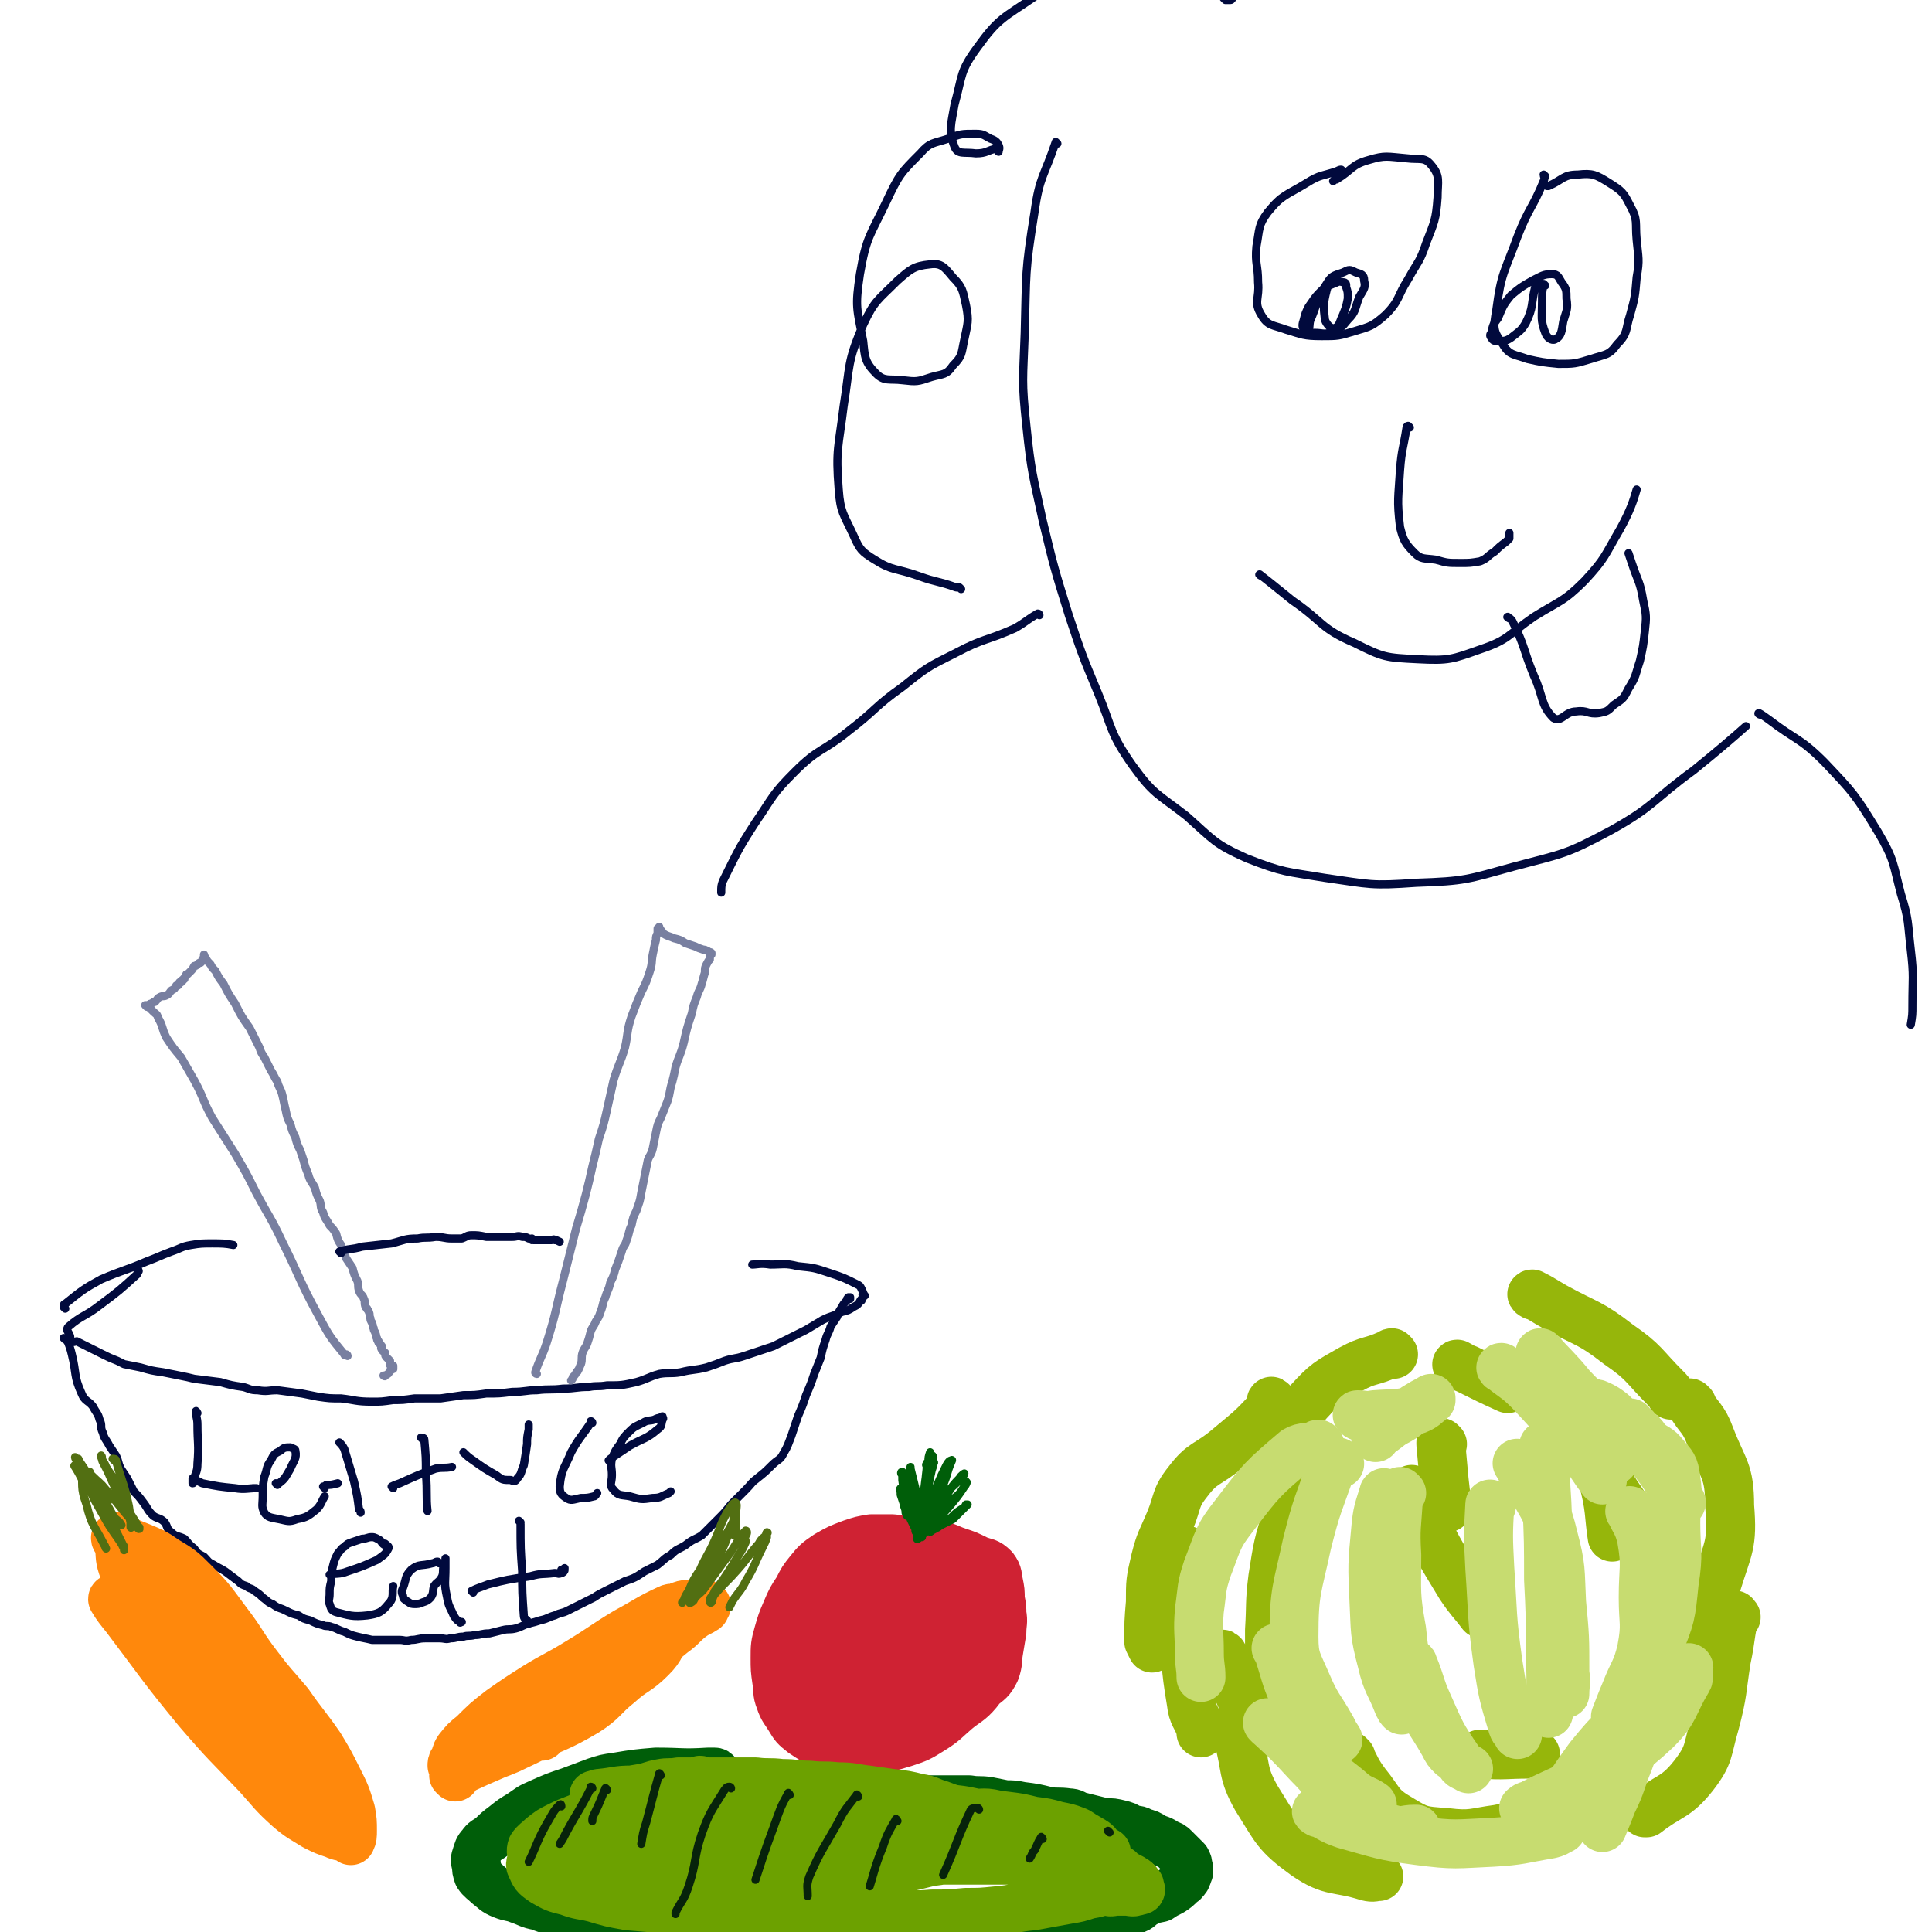 <svg viewBox='0 0 1184 1184' version='1.1' xmlns='http://www.w3.org/2000/svg' xmlns:xlink='http://www.w3.org/1999/xlink'><g fill='none' stroke='rgb(1,10,61)' stroke-width='5' stroke-linecap='round' stroke-linejoin='round'><path d='M85,779c0,0 0,-1 -1,-1 0,0 1,2 0,3 -11,10 -11,10 -23,19 -9,7 -11,6 -19,13 -2,2 0,3 1,6 0,2 0,2 1,3 1,1 2,0 3,0 8,4 8,4 16,8 4,2 4,2 9,4 2,1 2,1 4,2 5,1 5,1 10,2 7,2 7,2 14,3 5,1 5,1 10,2 5,1 5,1 9,2 8,1 8,1 16,2 7,2 7,2 14,3 4,1 4,2 9,2 6,1 6,0 12,0 8,1 7,1 15,2 5,1 5,1 10,2 7,1 7,1 14,1 9,1 9,2 19,2 6,0 6,0 13,-1 6,0 6,0 13,-1 8,0 8,0 16,0 7,-1 7,-1 14,-2 7,0 7,0 14,-1 8,0 8,0 16,-1 8,0 8,-1 15,-1 8,-1 8,0 16,-1 8,0 8,-1 16,-1 5,-1 5,0 11,-1 9,0 9,0 18,-2 7,-2 7,-3 14,-5 6,-1 7,0 13,-1 8,-2 8,-1 16,-3 6,-2 6,-2 11,-4 6,-2 6,-1 12,-3 9,-3 9,-3 18,-6 6,-3 6,-3 12,-6 4,-2 4,-2 8,-4 5,-3 5,-3 10,-6 6,-3 6,-2 12,-5 4,-1 4,-1 7,-3 2,-1 2,-1 3,-2 1,-1 1,-2 2,-3 0,0 0,1 0,1 0,-1 0,-1 1,-2 0,-1 -1,-2 0,-2 0,0 1,1 1,1 -1,-1 -1,-2 -2,-4 -1,-2 -1,-2 -3,-3 -8,-4 -8,-4 -17,-7 -9,-3 -9,-3 -19,-4 -8,-2 -9,-1 -17,-1 -6,-1 -8,0 -11,0 '/><path d='M40,821c0,0 -1,-1 -1,-1 1,0 2,1 2,1 2,5 2,5 3,9 3,12 1,13 6,24 2,5 4,4 7,8 2,4 3,4 4,8 2,4 0,4 2,8 1,4 2,4 4,8 2,3 2,3 4,6 2,4 1,4 3,8 2,3 2,3 4,6 2,4 2,4 4,8 3,3 3,3 6,7 3,4 2,4 6,8 3,2 4,1 7,4 2,3 1,4 4,6 3,3 4,2 8,4 3,3 2,3 6,6 2,3 2,3 6,5 3,3 2,3 6,5 3,2 4,2 7,4 4,3 4,3 8,6 2,2 2,2 5,3 2,2 3,1 5,3 3,2 3,2 5,4 3,2 3,3 6,4 4,3 4,2 8,4 4,2 4,2 8,3 3,2 3,2 7,3 4,2 4,2 8,3 2,1 3,0 5,1 4,1 4,2 8,3 4,2 4,2 8,3 4,1 5,1 9,2 4,0 4,0 8,0 4,0 4,0 9,0 3,0 3,1 7,0 4,0 4,-1 9,-1 4,0 4,0 8,0 4,0 4,1 7,0 4,0 4,-1 8,-1 3,-1 3,0 7,-1 4,0 4,-1 9,-1 4,-1 4,-1 8,-2 4,-1 4,0 8,-1 4,-1 4,-2 8,-3 4,-1 4,-1 7,-2 5,-1 5,-2 9,-3 4,-2 4,-1 8,-3 4,-2 4,-2 8,-4 4,-2 4,-2 8,-4 3,-2 3,-2 7,-4 6,-3 6,-3 12,-6 6,-2 6,-2 12,-6 4,-2 4,-2 8,-4 4,-3 4,-4 8,-6 4,-4 4,-3 9,-6 5,-4 5,-3 10,-6 5,-5 5,-5 10,-10 4,-4 4,-4 8,-9 4,-4 4,-4 9,-9 4,-4 3,-4 7,-7 5,-4 5,-4 9,-8 4,-4 5,-3 7,-7 3,-5 3,-6 5,-11 2,-6 2,-6 4,-12 3,-7 3,-7 5,-13 3,-7 3,-7 5,-13 2,-5 2,-5 4,-10 1,-5 1,-5 3,-11 1,-4 2,-4 3,-8 2,-3 2,-3 4,-6 1,-3 1,-3 3,-6 1,-2 1,-2 3,-4 0,0 0,0 0,0 0,-1 0,-1 1,-2 0,0 1,1 1,1 0,-1 0,-1 0,-1 '/><path d='M40,802c0,0 0,0 -1,-1 0,-1 0,-2 1,-2 10,-8 11,-9 22,-15 14,-6 14,-5 28,-11 8,-3 7,-3 15,-6 6,-2 6,-3 12,-4 6,-1 7,-1 13,-1 6,0 8,0 13,1 '/></g>
<g fill='none' stroke='rgb(207,34,51)' stroke-width='30' stroke-linecap='round' stroke-linejoin='round'><path d='M530,969c0,0 -1,-1 -1,-1 0,0 1,1 1,1 -8,4 -9,4 -17,8 -10,4 -13,3 -20,10 -5,6 -3,8 -4,16 -1,7 0,8 0,15 0,6 0,6 0,12 1,6 -1,6 1,11 1,5 2,5 6,9 5,4 5,5 12,8 6,2 6,2 13,3 6,1 6,1 12,2 8,0 8,0 16,-1 8,-1 9,0 16,-3 6,-2 6,-4 12,-7 5,-4 6,-4 11,-8 7,-4 7,-4 13,-10 5,-4 6,-4 9,-10 2,-6 1,-6 2,-12 1,-6 1,-6 2,-12 0,-5 1,-6 0,-11 0,-4 0,-4 -1,-9 0,-5 0,-5 -1,-10 -1,-4 0,-5 -3,-9 -4,-4 -5,-3 -10,-5 -6,-3 -6,-3 -12,-5 -6,-2 -6,-3 -12,-4 -6,-1 -7,-1 -13,-2 -8,-1 -8,-1 -15,-2 -6,0 -7,0 -13,0 -6,1 -6,1 -12,3 -8,3 -8,3 -15,7 -6,4 -7,5 -11,10 -4,5 -4,5 -7,11 -4,6 -4,6 -7,13 -3,7 -3,7 -5,14 -2,7 -2,8 -2,15 0,7 0,7 1,14 1,6 0,7 2,12 2,6 3,6 6,11 3,5 3,5 8,9 6,4 6,4 12,7 8,2 8,2 15,3 8,1 8,1 15,0 10,-1 10,-1 20,-4 9,-3 9,-3 17,-8 8,-5 8,-6 15,-12 6,-5 8,-5 13,-11 4,-5 4,-6 7,-12 2,-6 2,-7 4,-13 1,-7 1,-7 1,-15 0,-6 0,-6 -1,-12 0,-4 0,-5 -3,-9 -4,-4 -6,-3 -12,-7 -5,-3 -5,-4 -11,-6 -5,-1 -6,0 -11,-1 -5,0 -5,0 -11,0 -6,0 -6,0 -13,1 -6,2 -6,2 -12,5 -5,4 -5,4 -9,8 -5,5 -6,5 -10,10 -4,5 -5,5 -7,11 -3,7 -3,7 -4,14 -2,8 -3,8 -2,16 0,5 1,5 3,10 3,6 3,6 8,10 4,4 4,5 10,6 6,2 6,1 13,1 7,0 7,1 14,-1 8,-3 9,-3 16,-9 7,-6 7,-6 11,-14 4,-8 3,-9 4,-18 2,-9 3,-9 2,-18 -1,-6 -2,-5 -5,-10 -3,-5 -2,-7 -6,-9 -6,-4 -7,-3 -14,-3 -7,-1 -8,-2 -15,-1 -6,2 -6,3 -11,6 -5,3 -6,3 -9,8 -4,5 -3,6 -4,13 -2,8 -4,8 -3,16 0,7 1,7 3,13 2,4 1,5 5,7 4,3 5,2 11,3 6,1 7,2 13,0 6,-1 7,-2 12,-6 4,-5 4,-6 6,-12 3,-8 2,-8 2,-17 1,-6 2,-7 -1,-13 -2,-4 -3,-4 -7,-6 -4,-2 -5,-2 -10,-2 -6,0 -6,0 -11,2 -5,2 -6,2 -8,6 -3,4 -2,5 -3,11 -1,6 -2,6 -2,12 0,5 0,5 1,9 1,3 2,4 4,5 6,2 6,2 12,1 6,0 7,1 12,-2 4,-3 4,-4 7,-9 2,-6 3,-6 3,-12 1,-5 0,-6 -1,-10 -1,-4 -1,-5 -4,-7 -4,-1 -5,0 -10,0 -5,1 -6,0 -9,3 -4,3 -4,5 -7,10 -2,5 -2,6 -3,12 -1,3 -1,4 -1,7 0,3 -1,4 1,5 2,2 3,1 6,1 4,1 4,2 8,0 5,-2 6,-2 9,-7 4,-5 3,-6 4,-12 1,-4 1,-4 0,-8 -1,-3 -2,-4 -4,-5 -3,-2 -3,-1 -6,-1 -3,1 -4,0 -6,3 -4,4 -4,4 -6,10 -1,5 -1,5 -2,10 0,3 0,3 0,7 -1,1 -1,2 0,3 0,0 0,0 1,-1 1,-1 1,-1 2,-2 2,-2 2,-2 3,-4 1,-2 0,-2 0,-5 0,-1 0,-1 -1,-2 0,0 0,0 0,-1 '/></g>
<g fill='none' stroke='rgb(0,94,9)' stroke-width='30' stroke-linecap='round' stroke-linejoin='round'><path d='M439,1087c0,0 0,-1 -1,-1 -2,0 -2,0 -4,0 -16,1 -16,0 -32,0 -12,1 -12,1 -24,3 -7,1 -7,1 -13,3 -8,3 -8,3 -16,6 -9,3 -9,3 -18,7 -7,3 -6,3 -12,7 -5,3 -5,3 -10,7 -4,3 -4,3 -8,7 -3,2 -4,2 -6,5 -2,2 -2,3 -3,6 -1,3 -1,3 0,6 0,3 0,3 1,6 2,3 3,3 6,6 4,3 4,4 9,6 5,2 5,1 10,3 6,2 6,3 12,4 7,3 7,2 14,4 7,2 7,2 14,3 9,1 9,1 17,1 10,1 10,1 19,2 10,0 10,0 20,0 10,1 10,1 19,2 9,0 10,0 19,0 10,1 10,1 19,2 11,0 11,-1 21,-1 10,0 10,0 19,0 10,0 10,0 21,0 11,0 11,1 22,0 10,0 10,-1 20,-2 9,0 9,1 18,0 8,0 8,0 16,-1 7,0 7,1 15,0 9,0 9,0 18,-1 6,0 6,0 12,-1 6,-1 6,0 11,-1 6,0 6,0 12,-1 6,-1 6,-1 11,-2 4,-1 5,0 9,-2 3,-1 3,-3 6,-4 4,-2 4,-2 9,-3 3,-2 3,-2 7,-4 3,-2 3,-2 6,-5 2,-1 2,-2 3,-3 0,-1 -1,1 -1,1 0,-1 2,-2 2,-4 1,-1 0,-1 0,-2 0,0 0,0 0,0 0,-1 1,-1 0,-2 0,-2 0,-2 -1,-4 -2,-2 -2,-2 -3,-3 -2,-2 -2,-2 -4,-4 -2,-2 -2,-2 -5,-3 -4,-3 -4,-2 -8,-4 -3,-2 -3,-2 -7,-3 -3,-2 -3,-1 -7,-2 -3,-2 -3,-2 -7,-3 -4,-1 -4,-1 -9,-1 -4,-1 -4,-1 -8,-2 -4,-1 -4,-1 -8,-2 -3,-1 -3,-2 -6,-2 -7,-1 -7,0 -13,-1 -8,-2 -8,-2 -16,-3 -5,-1 -5,-1 -10,-1 -5,-1 -5,-1 -10,-2 -6,-1 -6,0 -12,-1 -6,0 -6,0 -12,0 -4,0 -4,0 -7,0 -5,0 -5,0 -9,0 -5,0 -5,0 -11,0 -5,0 -5,1 -11,0 -3,0 -4,0 -7,0 -4,-1 -4,-1 -8,-2 -5,-1 -5,0 -11,-1 -6,0 -6,0 -11,0 -5,1 -5,1 -10,1 -4,0 -4,-1 -8,-1 -3,0 -3,1 -7,0 -5,0 -5,-1 -10,-1 -5,0 -5,0 -10,0 -4,0 -4,0 -9,0 -5,1 -5,1 -9,1 -6,0 -6,0 -11,0 -6,1 -6,1 -13,1 -5,0 -5,0 -10,0 -3,1 -3,1 -7,1 -4,1 -4,1 -9,2 -4,0 -4,0 -9,1 -4,1 -4,1 -8,2 -2,0 -2,-1 -5,0 -2,0 -2,1 -4,2 -1,0 -1,-1 -2,0 -1,0 -1,0 -2,1 -2,0 -2,-1 -4,-1 -1,0 -1,1 -3,0 -1,0 -1,0 -2,-1 '/></g>
<g fill='none' stroke='rgb(108,161,0)' stroke-width='30' stroke-linecap='round' stroke-linejoin='round'><path d='M430,1092c0,0 0,-1 -1,-1 -1,0 -1,1 -2,1 -14,4 -14,3 -29,6 -13,3 -14,2 -27,6 -7,3 -6,5 -12,8 -8,4 -8,3 -16,7 -6,3 -6,3 -11,7 -3,3 -4,3 -6,6 -1,3 0,3 0,6 0,4 -2,4 0,7 2,5 3,5 7,8 7,4 7,4 15,6 8,3 8,2 16,4 10,3 10,3 21,5 12,1 12,1 24,2 11,2 11,2 22,3 11,1 12,0 23,0 12,0 12,0 24,0 12,0 12,0 24,0 10,0 10,0 21,0 13,0 13,0 25,0 12,0 12,1 23,0 10,0 10,0 21,-1 9,0 9,0 19,-1 11,-1 11,-2 22,-3 11,-2 11,-2 22,-4 6,-1 6,-1 12,-3 6,-1 6,-1 12,-4 3,-1 3,-1 6,-3 1,-1 2,-2 2,-4 0,-2 -1,-4 -1,-4 -1,-1 0,3 -1,2 -2,-1 -2,-4 -5,-6 -7,-5 -7,-5 -15,-9 -7,-4 -7,-3 -15,-6 -6,-3 -7,-3 -13,-5 -8,-3 -8,-3 -15,-5 -6,-3 -5,-4 -12,-5 -8,-2 -9,0 -17,-1 -9,-2 -9,-2 -17,-5 -7,-2 -6,-3 -13,-4 -8,-2 -8,-2 -17,-3 -7,-1 -7,-1 -14,-2 -9,-1 -9,-2 -19,-2 -8,-1 -8,0 -17,-1 -8,0 -8,-1 -17,-1 -8,-1 -8,0 -16,-1 -7,0 -7,0 -14,0 -8,0 -8,0 -16,0 -8,0 -8,0 -17,0 -6,1 -6,0 -11,1 -6,1 -6,2 -12,3 -6,1 -6,1 -12,2 -5,1 -5,1 -10,2 -1,0 -1,0 -3,0 -2,0 -2,0 -3,0 0,0 1,0 1,0 0,0 -2,1 -2,0 1,0 2,-1 4,-1 10,-1 10,-2 19,-2 10,-1 10,-1 21,-1 8,0 8,0 16,0 8,0 8,0 15,0 8,1 8,1 15,1 9,1 9,1 18,2 8,0 8,0 16,1 7,1 7,1 15,2 9,0 9,0 17,1 8,1 8,1 16,2 9,0 9,0 19,0 8,1 8,1 16,2 7,1 7,1 15,2 9,1 9,2 18,3 6,1 6,0 13,1 8,1 8,1 16,3 8,1 8,1 15,3 5,1 6,1 11,3 3,1 3,2 7,4 3,2 4,2 6,4 0,1 0,2 -1,3 0,0 1,-1 0,-1 -1,1 -1,3 -3,4 -9,3 -9,3 -19,4 -13,2 -13,0 -27,0 -14,0 -14,0 -29,0 -16,0 -16,0 -32,0 -16,0 -16,0 -32,0 -18,0 -18,0 -36,0 -16,0 -16,0 -33,0 -16,1 -16,2 -32,3 -14,1 -14,0 -28,2 -9,1 -9,1 -18,3 -5,1 -5,1 -10,3 -1,0 -2,1 -2,2 0,1 1,0 2,0 10,0 10,0 19,0 15,1 15,1 30,2 19,0 19,0 39,-1 19,0 20,0 39,-2 20,-2 20,-2 39,-5 16,-2 16,-2 32,-6 8,-1 8,-1 16,-4 4,-1 5,-2 7,-3 1,0 -1,0 -2,0 -5,-1 -5,-1 -10,-2 -13,-1 -13,-2 -26,-2 -17,-2 -17,-1 -35,-2 -22,0 -22,0 -43,0 -21,-1 -21,-1 -41,-1 -18,1 -18,1 -36,2 -13,1 -13,1 -27,3 -8,1 -8,1 -15,3 -5,1 -6,0 -10,1 -1,1 -2,2 -1,2 2,1 3,1 5,1 11,2 11,2 22,3 17,1 17,1 33,1 22,1 22,1 43,0 23,0 23,0 45,-1 22,-1 22,-1 43,-4 18,-1 19,-1 37,-4 11,-2 11,-3 22,-6 6,-2 7,-1 12,-4 2,0 2,-2 1,-2 -2,-2 -3,-1 -6,-2 -12,-1 -12,-1 -25,-2 -15,-1 -15,-2 -30,-2 -21,0 -21,1 -42,2 -19,1 -19,1 -39,3 -16,1 -16,1 -32,2 -13,1 -13,0 -26,1 -6,1 -6,2 -11,3 -2,1 -3,1 -5,1 0,1 1,0 1,0 4,0 4,1 7,0 11,-1 11,-1 22,-2 15,-1 15,-1 30,-2 21,-1 21,0 42,-1 21,0 21,0 42,0 20,1 20,1 40,3 19,1 19,1 38,3 15,1 15,1 30,3 10,1 10,1 20,3 4,0 4,0 9,0 1,0 2,0 3,0 0,1 0,1 0,1 -1,1 -2,0 -3,1 -2,0 -1,1 -3,1 -1,1 -1,1 -2,1 -1,1 -2,1 -2,1 0,1 2,0 2,0 0,1 -1,1 -1,1 1,1 1,2 3,2 1,2 1,2 3,2 2,1 2,1 4,1 1,1 1,1 2,1 1,1 2,0 2,1 1,0 1,0 0,1 0,1 0,1 -1,1 -1,1 -1,1 -2,2 0,2 0,2 0,3 0,1 0,1 -1,2 0,1 0,2 0,2 2,1 3,0 5,0 3,0 3,0 6,0 3,0 4,1 6,0 1,0 1,0 2,-1 0,0 1,1 1,0 0,0 0,0 -1,-1 0,-1 1,-1 0,-2 -1,-1 -1,-2 -3,-3 -3,-2 -3,-2 -7,-3 -12,-2 -12,-2 -24,-4 -7,-1 -7,0 -14,-1 -2,0 -2,0 -3,-1 '/></g>
<g fill='none' stroke='rgb(7,35,11)' stroke-width='5' stroke-linecap='round' stroke-linejoin='round'><path d='M344,1107c0,0 0,-2 -1,-1 -4,4 -4,5 -7,10 -7,12 -7,15 -12,25 '/><path d='M363,1096c0,0 0,-1 -1,-1 0,0 0,1 0,1 -7,14 -8,14 -15,27 -2,4 -2,4 -4,7 '/><path d='M372,1097c0,0 -1,-2 -1,-1 -3,7 -3,8 -7,16 -1,2 -1,2 -1,4 '/><path d='M405,1088c0,0 -1,-2 -1,-1 -4,14 -4,15 -8,30 -2,6 -2,7 -3,13 '/><path d='M448,1096c0,0 0,-1 -1,-1 -2,0 -2,1 -3,2 -8,13 -9,13 -14,27 -5,15 -3,17 -8,32 -3,9 -4,8 -8,16 0,1 0,1 0,1 '/><path d='M484,1100c0,0 -1,-2 -1,-1 -5,9 -5,10 -9,21 -6,16 -8,23 -11,32 '/><path d='M526,1101c0,0 -1,-2 -1,-1 -6,8 -7,8 -12,18 -9,16 -10,16 -17,32 -2,6 -1,6 -1,12 '/><path d='M550,1116c0,0 -1,-2 -1,-1 -4,7 -5,8 -8,17 -5,12 -6,18 -8,24 '/><path d='M600,1109c0,0 0,-1 -1,-1 -2,0 -3,0 -4,1 -9,19 -8,20 -17,40 '/><path d='M639,1127c0,0 -1,-2 -1,-1 -2,3 -2,4 -4,8 -2,2 -1,2 -3,5 '/><path d='M680,1123c0,0 -1,-1 -1,-1 '/></g>
<g fill='none' stroke='rgb(0,94,9)' stroke-width='5' stroke-linecap='round' stroke-linejoin='round'><path d='M572,893c0,0 -1,-2 -1,-1 -1,4 0,5 0,9 -2,9 -2,9 -3,17 -1,0 -1,1 -1,0 0,-2 0,-3 1,-6 0,-7 1,-7 2,-14 0,-3 0,-3 0,-7 0,0 0,-1 0,-1 -1,3 -1,3 -1,6 -2,11 -2,11 -3,21 -1,8 -1,8 -1,15 -1,4 0,4 0,8 0,1 0,1 0,1 0,1 0,1 0,1 0,-3 -1,-4 0,-7 0,-12 0,-12 2,-23 0,-8 1,-9 1,-15 0,-1 0,0 0,0 -1,1 0,1 0,2 0,0 0,0 0,0 0,3 0,3 0,6 -2,9 -2,9 -3,18 -2,5 -2,6 -3,11 -1,0 -1,0 -1,-1 1,-1 2,-1 2,-2 2,-3 1,-3 2,-6 2,-10 2,-10 4,-19 2,-5 2,-5 3,-9 1,-1 0,-1 0,-1 -1,1 0,1 0,2 -2,6 -2,6 -3,11 -2,9 -1,9 -3,18 -1,4 -2,4 -3,9 -1,2 0,2 0,3 -1,1 -2,0 -2,-1 1,-3 2,-3 3,-6 5,-11 5,-11 10,-21 3,-7 3,-7 6,-13 1,-2 2,-3 3,-3 1,-1 0,1 0,1 -3,7 -2,7 -5,14 -3,9 -3,9 -7,18 -3,5 -3,5 -6,10 -1,1 -1,2 -2,3 0,1 -1,0 -1,-1 1,-2 2,-2 4,-4 7,-9 6,-9 13,-18 4,-6 4,-7 9,-12 1,-2 3,-3 3,-3 0,1 -2,3 -5,6 -3,3 -4,3 -7,7 -7,9 -7,9 -13,18 -2,4 -5,8 -4,9 0,1 3,-2 6,-5 7,-7 7,-7 14,-15 5,-6 5,-6 9,-12 1,-1 2,-3 1,-3 0,1 -1,3 -3,6 -3,4 -4,3 -7,7 -4,4 -3,5 -7,9 -2,3 -2,3 -4,7 -1,0 -2,1 -1,1 0,1 0,1 1,0 2,-1 2,-1 5,-3 4,-2 4,-2 8,-4 3,-3 3,-3 6,-6 1,-1 2,-2 3,-3 0,0 0,0 -1,0 -1,2 -1,2 -3,3 -3,2 -3,2 -6,5 -4,2 -3,3 -7,5 -2,2 -2,1 -5,2 -2,1 -2,1 -4,2 -2,0 -2,0 -4,-1 -2,-1 -2,-1 -3,-3 -2,-4 -2,-4 -3,-7 -2,-4 -2,-4 -3,-8 -1,-3 -1,-3 -2,-6 -1,-1 0,-1 0,-2 0,0 0,0 0,0 0,0 -1,1 0,1 0,2 0,2 0,3 1,3 1,3 2,6 0,2 1,2 1,5 1,1 0,1 1,2 0,0 0,-1 0,-2 0,-2 0,-2 0,-5 -1,-7 -2,-7 -3,-15 0,-2 0,-3 0,-5 -1,0 -1,1 0,2 1,5 0,6 2,11 2,5 2,5 4,11 1,2 1,2 3,5 1,1 1,1 2,2 0,0 1,0 1,-1 0,0 0,-1 0,-2 -1,-3 -1,-3 -2,-6 -1,-8 -1,-8 -3,-16 -1,-4 -1,-4 -2,-8 0,-1 0,-1 0,-1 0,0 0,0 0,1 -1,3 -1,3 0,7 0,4 0,4 0,8 0,2 0,2 1,5 0,1 0,1 1,2 0,0 0,1 0,1 0,0 0,-1 0,-2 0,-1 0,-1 0,-2 0,-1 0,-1 0,-2 '/></g>
<g fill='none' stroke='rgb(150,182,11)' stroke-width='30' stroke-linecap='round' stroke-linejoin='round'><path d='M780,860c0,0 -1,-2 -1,-1 -1,2 1,4 -2,6 -11,12 -12,12 -25,23 -12,10 -15,8 -24,20 -8,10 -6,12 -11,24 -5,12 -6,12 -9,24 -3,13 -3,13 -3,26 -1,12 -1,12 -1,24 1,2 1,2 2,4 '/><path d='M802,903c0,0 -1,-2 -1,-1 -6,12 -8,13 -12,26 -6,19 -6,20 -9,39 -2,16 -1,16 -2,32 0,12 0,12 0,25 0,8 1,11 2,16 '/><path d='M750,1015c0,0 -1,-2 -1,-1 2,5 2,6 5,13 5,10 5,10 9,19 '/><path d='M757,1060c0,0 -1,-2 -1,-1 1,3 1,4 3,7 5,18 2,20 11,36 12,19 12,22 30,35 16,11 19,7 38,13 4,1 4,0 7,0 '/><path d='M828,1077c0,0 -2,-2 -1,-1 4,7 4,9 10,17 9,11 8,14 20,21 13,8 14,8 29,9 16,2 17,0 32,-2 11,-2 12,-4 21,-6 '/><path d='M908,1076c0,0 -1,-1 -1,-1 0,0 0,0 1,0 14,1 15,0 29,0 2,0 2,0 4,0 '/><path d='M866,914c0,0 -1,-2 -1,-1 1,5 1,6 4,12 12,24 12,24 26,47 6,9 7,9 13,17 '/><path d='M957,844c0,0 -2,-1 -1,-1 2,3 4,4 6,8 11,27 12,27 20,55 5,17 4,24 6,36 '/><path d='M973,887c0,0 -2,-2 -1,-1 5,8 6,9 12,19 11,18 12,17 23,36 9,16 10,16 16,33 3,8 2,12 3,17 '/><path d='M1037,861c-1,0 -2,-2 -1,-1 5,9 8,9 12,20 8,21 12,21 12,43 2,24 -1,25 -8,48 -4,16 -8,21 -12,30 '/><path d='M1064,991c-1,0 -1,-2 -1,-1 -3,12 -2,13 -5,27 -3,19 -2,20 -7,39 -5,17 -3,19 -13,32 -11,14 -15,12 -29,23 0,0 0,0 -1,0 '/><path d='M884,885c0,0 -1,-1 -1,-1 0,0 0,1 0,1 1,11 1,11 2,22 1,9 1,9 2,17 '/><path d='M894,837c0,0 -2,-1 -1,-1 2,1 3,2 6,3 12,6 14,7 25,12 '/><path d='M940,794c0,0 -2,-1 -1,-1 6,3 7,4 14,8 20,11 21,9 39,23 16,11 15,13 29,27 2,2 2,2 3,4 '/><path d='M854,830c0,0 -1,-1 -1,-1 -1,0 -1,1 -2,1 -11,5 -12,3 -23,9 -14,8 -15,8 -26,20 -9,10 -7,11 -14,23 -1,2 -1,2 -2,3 '/><path d='M728,951c0,0 -1,-1 -1,-1 -1,0 -1,1 -1,2 0,22 -1,22 0,43 1,24 0,24 4,48 1,9 3,8 6,17 0,1 0,1 0,2 '/></g>
<g fill='none' stroke='rgb(199,220,112)' stroke-width='30' stroke-linecap='round' stroke-linejoin='round'><path d='M809,886c0,0 -1,-1 -1,-1 -1,0 -1,1 -2,1 -5,2 -7,0 -12,3 -20,17 -21,18 -37,39 -11,14 -10,15 -17,33 -4,12 -3,12 -5,26 -1,13 0,13 0,26 0,8 1,8 1,15 '/><path d='M821,897c0,0 -1,-1 -1,-1 -2,1 -3,1 -4,3 -8,23 -9,23 -15,47 -6,28 -8,29 -8,57 0,14 2,15 8,29 6,14 7,13 15,27 2,4 2,4 4,7 '/><path d='M849,916c0,0 -1,-2 -1,-1 -3,10 -4,11 -5,23 -2,21 -2,21 -1,43 1,19 0,19 5,38 3,13 5,13 10,26 1,2 1,2 2,3 '/><path d='M859,915c0,0 -1,-1 -1,-1 -1,1 -1,2 -1,4 -1,18 -2,18 -1,35 0,23 -1,24 3,46 2,19 2,20 9,37 6,18 8,17 17,33 2,4 2,4 5,7 '/><path d='M931,898c0,0 -2,-2 -1,-1 3,6 5,6 8,13 8,15 10,15 14,32 5,19 4,20 5,40 2,21 2,21 2,43 1,7 0,7 0,13 '/><path d='M947,887c0,0 -1,-1 -1,-1 0,0 0,1 0,2 1,17 1,17 2,33 1,24 1,24 1,47 1,20 1,20 1,39 0,17 1,17 0,35 0,4 0,4 -1,8 '/><path d='M914,923c0,0 -1,-2 -1,-1 -1,18 -1,20 0,39 2,29 1,29 5,58 3,19 3,19 9,39 1,3 2,2 3,5 '/><path d='M866,1020c0,0 -1,-1 -1,-1 0,0 1,0 1,1 5,12 4,13 9,24 8,18 8,19 19,35 2,4 3,3 6,5 '/><path d='M783,1011c0,0 -1,-1 -1,-1 0,0 1,0 1,1 5,15 4,15 10,29 8,21 6,22 17,41 7,10 9,9 19,18 5,4 8,4 12,7 '/><path d='M778,1057c0,0 -2,-2 -1,-1 12,11 13,12 25,25 15,15 13,18 29,32 9,7 11,5 22,8 7,2 7,0 14,0 1,0 1,0 1,0 '/><path d='M808,1111c0,0 -2,-1 -1,-1 7,3 8,5 17,8 22,6 22,7 45,10 23,3 23,2 46,1 17,-1 17,-2 35,-5 4,-1 3,-1 7,-3 '/><path d='M935,1109c0,0 -2,-1 -1,-1 2,-2 3,-1 6,-3 18,-9 19,-8 35,-18 21,-12 23,-11 40,-27 12,-12 10,-15 19,-30 2,-3 0,-4 1,-8 '/><path d='M970,1100c0,0 -2,-1 -1,-1 8,-16 10,-16 19,-33 15,-28 16,-27 28,-56 8,-19 8,-20 10,-40 3,-19 1,-19 1,-37 0,-14 2,-14 0,-27 -1,-8 -2,-8 -7,-14 -4,-5 -5,-4 -10,-8 -2,-2 -2,-3 -4,-5 -2,-2 -3,-1 -5,-3 0,0 1,0 1,-1 -1,0 -2,0 -2,-1 -1,0 0,-1 -1,-1 0,-1 -1,-1 0,-1 1,2 2,3 4,6 7,11 7,11 14,22 6,8 5,9 11,17 1,2 2,3 2,4 1,0 0,-1 -1,-2 -5,-7 -4,-7 -9,-15 -9,-12 -9,-12 -19,-23 -6,-8 -6,-8 -13,-15 -4,-3 -4,-3 -8,-5 -2,-1 -3,-1 -5,-1 -3,1 -3,2 -6,3 -1,1 -1,1 -2,1 '/><path d='M833,868c0,0 -2,-1 -1,-1 4,0 5,1 10,0 13,-1 14,0 26,-3 5,-2 5,-3 9,-6 0,0 0,-1 0,-1 -3,2 -4,2 -7,4 -5,3 -5,3 -9,7 -6,4 -6,3 -11,7 -4,3 -4,3 -7,5 0,1 0,1 0,1 '/><path d='M945,830c0,0 -2,-1 -1,-1 8,9 10,10 19,21 12,13 14,11 23,25 4,8 2,10 3,19 0,1 0,1 0,1 '/><path d='M921,839c0,0 -2,-1 -1,-1 7,6 9,6 17,14 17,18 17,19 33,38 6,8 6,9 12,17 '/><path d='M1000,927c-1,0 -2,-2 -1,-1 3,7 5,8 7,17 3,17 1,18 1,36 0,16 2,16 -1,32 -3,13 -5,13 -10,26 -3,7 -4,10 -6,15 '/><path d='M1015,1041c-1,0 -1,-2 -1,-1 -3,6 -3,7 -6,13 -5,13 -5,13 -10,27 -5,12 -4,13 -10,25 -3,8 -4,10 -6,15 '/><path d='M994,1057c-1,0 -1,-2 -1,-1 -9,9 -10,10 -19,21 -11,15 -15,22 -21,31 '/></g>
<g fill='none' stroke='rgb(255,136,12)' stroke-width='30' stroke-linecap='round' stroke-linejoin='round'><path d='M70,981c0,0 -1,-2 -1,-1 3,5 4,6 8,11 22,29 21,29 44,57 18,21 18,20 37,40 9,10 9,11 19,20 7,6 8,6 16,11 6,3 6,3 12,5 4,2 4,1 8,2 1,1 2,2 2,2 1,-2 1,-3 1,-6 0,-6 0,-6 -1,-12 -3,-10 -3,-10 -8,-20 -5,-10 -5,-10 -11,-20 -9,-13 -10,-13 -19,-26 -10,-12 -10,-11 -19,-23 -10,-13 -9,-14 -19,-27 -9,-12 -9,-13 -20,-24 -8,-8 -8,-8 -18,-14 -7,-5 -8,-5 -15,-8 -5,-2 -5,-2 -10,-4 -2,-1 -4,-3 -5,-2 -1,1 1,2 2,5 1,6 0,7 2,13 6,16 6,17 14,32 9,17 9,17 20,33 13,18 13,17 27,34 12,13 12,13 24,26 8,8 8,8 17,15 7,5 7,6 15,10 2,1 3,1 5,1 1,0 2,0 2,-1 0,-4 -1,-4 -2,-8 -3,-8 -3,-8 -7,-16 -7,-11 -8,-10 -15,-20 -11,-15 -10,-16 -20,-31 -10,-14 -9,-15 -20,-29 -9,-12 -9,-12 -20,-23 -7,-7 -7,-7 -16,-13 -6,-5 -6,-4 -13,-7 -1,-1 -1,-1 -3,-1 -1,0 -2,-1 -2,-1 0,6 1,7 3,14 4,13 3,13 9,25 8,16 9,16 19,32 11,16 11,16 24,30 11,12 11,11 22,22 9,8 8,8 17,16 5,4 5,4 11,7 2,2 2,1 5,2 1,1 1,1 1,0 0,-4 -1,-5 -2,-10 -3,-9 -3,-9 -8,-17 -8,-16 -10,-15 -20,-30 -11,-19 -10,-20 -21,-39 -10,-17 -10,-17 -20,-34 -4,-6 -4,-7 -9,-12 -1,-1 -3,-1 -4,1 -2,4 -2,6 -2,11 2,16 1,17 7,32 7,18 8,18 18,35 8,14 10,14 19,27 '/><path d='M279,1089c0,0 -1,-1 -1,-1 0,-1 1,-1 2,-2 21,-10 21,-9 42,-19 19,-9 20,-8 37,-18 11,-7 10,-9 20,-17 10,-9 11,-7 20,-16 7,-7 5,-8 10,-16 3,-4 4,-4 6,-9 1,-1 0,-1 1,-3 0,-1 0,-2 0,-2 -3,0 -4,-1 -6,0 -13,6 -13,7 -26,14 -15,9 -15,10 -30,19 -13,8 -13,7 -26,15 -11,7 -11,7 -21,14 -9,7 -9,7 -17,15 -5,4 -5,4 -9,9 -2,3 -1,3 -3,7 -1,1 -1,2 -1,3 0,0 0,0 1,0 2,-1 2,0 4,-1 15,-4 16,-3 30,-9 17,-8 17,-8 33,-18 11,-8 10,-10 21,-18 12,-9 12,-8 24,-17 11,-9 11,-9 22,-18 7,-5 6,-6 13,-11 3,-2 4,-2 7,-4 0,-1 1,-2 1,-2 -3,0 -5,1 -9,2 -7,2 -7,1 -13,5 -12,7 -12,8 -23,16 -13,9 -13,10 -26,19 -12,8 -12,7 -24,15 -12,8 -12,8 -24,17 -8,5 -7,5 -15,10 -5,4 -5,4 -11,7 -1,1 -1,1 -2,2 0,0 0,0 1,0 9,-3 10,-2 19,-7 17,-8 17,-9 33,-19 13,-9 13,-11 26,-20 13,-8 14,-7 26,-16 9,-6 9,-6 18,-13 5,-5 5,-5 11,-11 3,-3 3,-3 7,-6 1,-1 2,-1 3,-3 0,0 -1,0 -1,0 -7,2 -8,0 -14,3 -12,6 -13,6 -23,14 -12,9 -11,10 -22,20 -9,8 -10,8 -20,17 -8,7 -8,6 -16,14 -3,3 -4,3 -6,7 -1,2 -2,3 -1,4 1,2 2,2 4,3 0,0 0,0 1,0 '/></g>
<g fill='none' stroke='rgb(82,111,18)' stroke-width='5' stroke-linecap='round' stroke-linejoin='round'><path d='M70,895c0,0 -1,-1 -1,-1 1,0 2,0 2,1 4,14 5,14 8,28 1,6 1,9 1,13 1,1 0,-1 0,-3 -1,-5 -1,-5 -3,-10 -2,-7 -2,-7 -6,-14 -2,-5 -3,-5 -6,-10 -1,-3 -2,-3 -3,-6 0,0 0,-1 0,-1 1,1 0,2 1,4 6,11 5,12 11,22 5,9 6,9 11,18 1,0 0,0 0,0 0,1 1,1 0,1 0,0 0,0 -1,-1 -2,-2 -2,-2 -4,-5 -8,-9 -7,-9 -15,-18 -4,-5 -4,-4 -9,-9 -1,-1 -1,-2 -2,-2 0,0 1,0 1,0 -1,3 -2,3 -2,5 4,12 5,12 11,23 5,9 6,9 11,17 0,1 1,1 1,1 0,1 0,2 0,2 0,0 0,-1 0,-2 0,-1 -1,-1 -1,-2 -5,-10 -5,-10 -10,-20 -6,-12 -6,-12 -13,-23 -2,-4 -2,-4 -5,-8 0,-1 -1,-2 -1,-2 0,0 0,1 1,2 2,4 2,4 5,8 2,4 2,4 5,8 2,3 3,3 5,6 2,1 2,1 4,2 0,0 1,1 0,1 0,-1 0,-1 -1,-3 -3,-3 -3,-2 -6,-6 -3,-3 -3,-4 -6,-7 -2,-2 -3,-2 -5,-4 -1,-1 -2,-2 -2,-2 -1,0 0,1 0,1 5,8 4,9 10,16 6,8 6,8 13,16 2,2 3,2 5,3 0,1 1,1 0,0 -1,-2 -2,-2 -4,-4 -6,-11 -6,-11 -13,-22 -4,-6 -4,-6 -8,-12 -1,-1 -1,-2 -1,-2 1,2 1,3 2,5 1,12 -1,12 3,23 3,13 5,13 11,25 1,1 0,1 1,2 '/><path d='M450,941c0,0 -1,-1 -1,-1 0,-1 1,-1 2,-2 0,-4 0,-4 0,-9 0,-4 1,-7 0,-8 -1,-1 -3,2 -5,5 -5,9 -4,9 -8,18 -4,9 -5,9 -9,18 -4,6 -4,6 -7,13 -2,3 -2,3 -3,6 -1,1 -1,2 -1,1 2,-2 2,-3 5,-7 7,-12 7,-12 15,-24 5,-9 6,-8 11,-18 1,-2 0,-2 1,-4 0,-1 0,-1 0,-1 -1,2 0,3 -1,5 -4,11 -4,12 -9,22 -5,10 -5,9 -11,19 -2,3 -2,3 -4,7 -1,1 -3,2 -2,1 0,0 1,-1 3,-3 3,-3 4,-3 6,-6 8,-11 8,-11 16,-22 4,-6 5,-9 9,-13 1,0 1,2 0,3 0,1 -1,0 -1,0 0,2 1,2 1,4 -3,7 -4,7 -8,14 -5,8 -5,8 -11,16 -1,3 -2,3 -3,5 0,1 0,3 1,2 1,-1 0,-2 2,-5 7,-8 7,-7 14,-15 7,-8 6,-8 13,-16 2,-4 3,-3 5,-6 1,-1 0,-1 0,-1 -1,1 0,2 0,3 -1,3 -1,3 -3,7 -5,10 -4,10 -10,20 -3,6 -4,6 -8,12 -1,2 -1,2 -2,4 0,0 0,0 0,0 '/></g>
<g fill='none' stroke='rgb(120,127,160)' stroke-width='5' stroke-linecap='round' stroke-linejoin='round'><path d='M213,831c0,0 0,-1 -1,-1 0,0 -1,1 -1,0 -9,-11 -9,-11 -16,-24 -12,-22 -11,-23 -22,-45 -7,-15 -8,-15 -16,-30 -6,-12 -6,-12 -13,-24 -7,-11 -7,-11 -14,-22 -6,-11 -5,-12 -11,-23 -4,-7 -4,-7 -8,-14 -5,-6 -5,-6 -9,-12 -3,-6 -2,-7 -5,-12 -1,-3 -1,-2 -3,-4 -1,-1 -1,-1 -2,-2 0,0 0,0 0,0 -1,-1 -1,-1 -2,-1 0,0 -1,-1 -1,-1 1,0 1,0 2,0 1,-1 1,-1 2,-1 1,-1 1,-1 2,-1 2,-2 1,-2 3,-3 2,-1 2,0 4,-1 2,-1 2,-2 3,-3 2,-1 2,-1 3,-3 1,0 1,0 1,0 1,-1 1,-1 1,-2 0,0 1,0 1,0 0,0 0,-1 0,-1 0,0 0,0 1,0 0,-1 0,-1 1,-1 0,-1 0,-1 1,-2 0,-1 0,-1 1,-1 1,-1 1,-1 2,-2 1,-1 1,-1 2,-3 1,0 1,0 2,-1 1,-1 1,-1 2,-1 1,-1 1,-1 1,-2 1,-1 1,-1 1,-1 0,-1 0,-2 0,-2 0,0 0,1 1,2 1,2 1,2 3,4 1,2 1,2 3,4 2,4 2,4 5,8 3,6 3,6 7,12 4,8 4,8 9,15 3,6 3,6 6,12 1,3 1,3 3,6 2,4 2,4 4,8 2,3 2,4 4,7 1,4 2,4 3,8 1,4 1,5 2,9 1,5 1,5 3,9 1,4 1,4 3,8 1,4 1,4 3,8 1,3 1,3 2,6 1,4 1,4 3,9 1,4 2,4 4,8 1,4 1,4 3,8 1,3 0,4 2,7 1,4 2,4 4,8 2,2 2,2 4,5 1,4 1,4 3,7 1,4 2,4 3,8 2,3 2,3 4,6 1,4 1,4 3,8 1,3 0,3 1,6 1,3 2,2 3,5 1,2 0,2 1,5 0,0 0,0 1,1 0,1 1,1 1,2 1,2 0,2 1,4 0,2 1,2 1,3 1,2 0,2 1,3 0,2 1,2 1,3 1,2 0,2 1,3 0,2 1,2 1,3 0,0 0,-1 0,-1 0,1 1,1 1,2 1,0 0,1 1,1 0,1 -1,1 0,2 0,1 1,1 2,2 0,2 0,2 1,3 1,1 1,1 2,2 0,1 0,1 0,2 0,1 0,1 1,1 0,1 1,0 1,0 0,1 0,2 0,2 0,0 -1,-1 -1,-1 0,1 0,1 0,1 0,1 -1,1 -1,1 -1,2 -1,2 -3,3 0,1 -1,0 -1,0 '/><path d='M329,842c0,0 -1,0 -1,-1 3,-9 4,-9 7,-18 6,-19 5,-19 10,-38 4,-16 4,-16 8,-32 3,-10 3,-10 6,-21 2,-8 2,-8 4,-17 2,-8 2,-8 4,-17 3,-9 3,-9 5,-18 2,-9 2,-9 4,-18 3,-10 4,-10 7,-20 2,-9 1,-10 4,-19 3,-8 3,-8 6,-15 3,-6 3,-6 5,-12 2,-6 1,-6 2,-11 1,-5 1,-5 2,-9 0,-2 0,-2 1,-4 0,-1 0,-2 0,-3 0,0 0,1 0,1 0,0 1,0 1,0 0,-1 0,-2 0,-2 0,0 -1,1 0,2 0,0 0,-1 1,0 1,1 1,2 3,3 2,1 3,1 5,2 4,1 4,1 7,3 3,1 3,1 6,2 2,1 2,1 5,2 1,0 1,0 3,1 0,0 0,0 1,1 0,0 0,-1 1,0 0,0 0,0 0,1 -1,1 -1,1 -1,3 -1,1 -1,1 -2,3 -1,2 -1,2 -1,5 -1,3 -1,4 -2,7 -1,4 -2,4 -3,8 -2,5 -2,5 -3,10 -3,9 -3,9 -5,18 -2,8 -3,8 -5,15 -1,5 -1,5 -2,9 -2,6 -1,6 -3,12 -2,5 -2,5 -4,10 -2,4 -2,4 -3,9 -1,5 -1,5 -2,10 -1,4 -2,4 -3,7 -1,5 -1,5 -2,10 -1,5 -1,5 -2,10 -1,6 -1,5 -3,11 -2,4 -2,4 -3,9 -2,4 -1,4 -3,9 -1,4 -2,3 -3,7 -2,6 -2,6 -4,11 -1,4 -1,4 -3,8 -1,5 -2,5 -3,9 -2,4 -1,4 -3,9 -1,3 -1,3 -3,6 -1,3 -2,3 -3,6 -1,4 -1,4 -2,7 -1,3 -2,3 -3,6 -1,3 0,4 -1,7 -1,2 -1,3 -2,4 0,1 0,0 0,0 -1,1 -1,2 -2,3 0,0 0,0 -1,1 0,1 0,1 -1,2 '/></g>
<g fill='none' stroke='rgb(1,10,61)' stroke-width='5' stroke-linecap='round' stroke-linejoin='round'><path d='M209,768c0,0 -1,-1 -1,-1 6,-2 7,-1 14,-3 9,-1 9,-1 18,-2 8,-2 8,-3 16,-3 5,-1 5,0 11,-1 5,0 5,1 10,1 3,0 3,0 6,0 3,-1 3,-2 6,-2 4,0 4,0 9,1 5,0 5,0 9,0 4,0 4,0 7,0 3,0 3,-1 6,0 2,0 2,0 4,1 1,0 2,1 2,1 1,0 -1,-1 0,-1 0,0 0,0 1,1 0,0 0,0 1,0 0,0 0,0 1,0 1,0 1,0 3,0 1,0 1,0 2,0 1,0 1,0 2,0 1,0 1,0 2,0 1,0 1,-1 2,0 1,0 1,0 3,1 0,0 0,0 0,0 '/><path d='M121,866c0,0 -1,-2 -1,-1 0,3 1,4 1,8 0,12 1,12 0,24 0,5 -1,5 -2,9 0,2 0,3 -1,3 0,0 0,-2 0,-3 0,0 1,1 2,1 2,1 2,1 4,2 10,2 10,2 20,3 6,1 8,0 13,0 1,0 -1,0 -2,0 '/><path d='M170,910c0,0 -1,-1 -1,-1 0,0 1,1 2,0 4,-3 4,-4 7,-9 2,-5 4,-6 3,-11 0,-1 -1,-1 -3,-2 -3,0 -4,0 -6,2 -4,2 -4,2 -6,6 -3,4 -2,5 -4,10 -1,6 -1,6 -1,12 0,5 -1,6 1,10 2,3 4,3 9,4 5,1 6,2 11,0 6,-1 7,-2 12,-6 3,-3 3,-5 5,-8 '/><path d='M209,885c0,0 -1,-1 -1,-1 1,1 2,2 3,4 3,10 3,10 6,20 2,9 2,9 3,17 1,1 1,1 1,2 '/><path d='M199,912c0,0 -1,-1 -1,-1 0,0 1,0 2,-1 3,0 3,0 7,-1 '/><path d='M259,882c0,0 -1,-1 -1,-1 0,0 2,0 2,1 1,11 1,11 1,21 1,12 0,14 1,23 '/><path d='M241,912c0,0 -1,-1 -1,-1 2,-1 2,-1 5,-2 11,-5 11,-5 22,-9 5,-1 5,0 10,-1 '/><path d='M285,891c0,0 -1,-1 -1,-1 2,2 3,3 6,5 7,5 7,5 14,9 4,3 4,3 9,3 2,1 3,1 4,-1 3,-3 2,-4 4,-8 1,-6 1,-6 2,-13 0,-4 0,-4 1,-9 0,-1 0,-2 0,-3 0,0 0,2 0,2 '/><path d='M363,872c0,0 0,-1 -1,-1 0,0 0,1 0,1 -6,9 -7,9 -12,18 -4,10 -6,10 -7,21 0,4 1,5 4,7 3,2 4,1 9,0 4,0 4,0 8,-1 1,0 1,-1 2,-2 '/><path d='M374,896c0,0 -1,-1 -1,-1 0,0 0,0 1,-1 6,-4 6,-4 12,-8 9,-5 10,-4 17,-10 3,-2 2,-3 3,-6 1,-1 0,-1 0,-2 -1,0 -1,1 -1,1 -2,0 -2,0 -4,1 -3,1 -4,0 -7,2 -4,2 -5,2 -8,5 -4,4 -4,4 -6,8 -3,4 -3,4 -5,9 -1,5 0,5 0,10 0,5 -2,6 1,9 3,4 5,3 10,4 7,2 7,2 14,1 5,0 5,-1 10,-3 0,0 0,0 1,-1 '/><path d='M203,966c0,0 -1,-1 -1,-1 4,-1 6,0 11,-2 9,-3 9,-3 18,-7 4,-3 5,-3 7,-7 1,-1 -1,-2 -2,-3 0,0 0,1 0,1 -2,-1 -2,-2 -3,-3 -2,-1 -3,-2 -5,-2 -3,0 -3,1 -6,1 -3,1 -3,1 -6,2 -3,1 -3,1 -5,3 -2,1 -2,2 -4,4 -2,4 -2,4 -3,8 -1,4 -1,4 -1,9 -1,4 -1,4 -1,8 0,3 -1,4 0,6 1,3 1,4 4,5 8,2 10,3 19,2 7,-1 9,-2 13,-7 4,-4 2,-7 3,-11 '/><path d='M269,958c0,0 0,-1 -1,-1 -1,0 -2,1 -3,1 -7,2 -8,0 -13,4 -4,4 -3,6 -5,11 -1,2 -1,3 0,5 0,2 1,2 2,3 2,1 2,2 5,2 2,0 3,0 5,-1 3,-1 3,-1 5,-3 2,-3 1,-4 2,-7 2,-3 3,-2 5,-6 1,-3 0,-3 1,-7 0,-2 1,-2 1,-3 0,0 0,-1 0,-1 0,1 0,1 0,1 0,3 0,3 0,5 0,9 -1,9 1,18 1,6 2,6 4,11 2,3 2,3 4,4 0,1 0,0 1,0 '/><path d='M319,933c0,0 -1,-1 -1,-1 0,0 1,1 1,2 0,15 0,15 1,29 0,13 0,13 1,27 0,2 1,2 2,3 0,1 1,1 1,2 '/><path d='M290,976c0,0 -1,-1 -1,-1 4,-2 5,-2 10,-4 12,-3 12,-3 26,-5 7,-2 7,-1 15,-2 2,0 2,1 4,0 1,0 2,-1 2,-2 0,0 -2,1 -2,0 0,0 1,0 2,-1 '/><path d='M648,88c0,0 -1,-1 -1,-1 -7,21 -10,21 -13,43 -6,37 -5,37 -6,74 -1,29 -2,29 1,57 3,29 4,30 10,58 7,29 7,29 16,58 8,24 8,24 18,48 9,22 7,24 21,44 13,18 15,17 33,31 17,15 17,17 37,26 23,9 24,8 48,12 28,4 28,5 56,3 30,-1 31,-2 60,-10 30,-8 31,-7 59,-22 27,-15 25,-18 51,-37 16,-13 23,-19 32,-27 '/><path d='M773,353c0,0 -2,-1 -1,-1 9,7 10,8 20,16 19,13 17,17 38,26 18,9 19,9 39,10 19,1 21,0 38,-6 18,-6 17,-9 33,-20 16,-10 18,-9 31,-22 13,-14 12,-15 22,-32 6,-11 8,-17 10,-24 '/><path d='M925,379c0,0 -2,-1 -1,-1 1,1 2,1 3,3 8,16 6,16 13,33 6,13 4,18 12,26 5,3 7,-4 14,-4 7,-1 7,2 14,1 5,-1 5,-1 9,-5 6,-4 6,-4 9,-10 5,-8 4,-8 7,-17 2,-9 2,-9 3,-18 1,-9 1,-10 -1,-19 -2,-12 -3,-11 -7,-23 -1,-3 -1,-3 -2,-6 '/><path d='M823,105c0,0 -1,-1 -1,-1 -1,0 -1,0 -3,1 -9,3 -10,2 -18,7 -13,8 -15,7 -24,18 -6,8 -5,10 -7,21 -1,11 1,11 1,22 1,10 -3,12 2,20 4,7 7,6 15,9 10,3 11,4 22,4 10,0 10,0 20,-3 10,-3 11,-3 19,-10 9,-9 7,-11 14,-22 6,-11 7,-10 11,-22 5,-13 6,-14 7,-28 0,-10 2,-13 -4,-20 -4,-5 -7,-3 -15,-4 -12,-1 -13,-2 -23,1 -11,3 -10,6 -20,12 -1,0 -1,0 -2,1 '/><path d='M819,171c0,0 -1,-1 -1,-1 -3,3 -4,4 -5,8 -2,8 -2,10 -1,18 1,3 4,6 6,5 3,-1 3,-4 5,-8 2,-5 2,-5 3,-10 0,-4 0,-4 -1,-7 0,-2 0,-3 -2,-3 -3,-1 -3,0 -6,1 -5,2 -5,2 -8,5 -4,4 -4,5 -7,9 -2,4 -2,4 -3,8 -1,3 -1,4 0,6 2,2 3,2 7,2 4,0 5,1 9,0 6,-2 7,-3 11,-8 5,-5 4,-6 7,-14 3,-5 4,-6 3,-10 0,-4 -2,-4 -5,-5 -4,-2 -4,-2 -8,0 -6,2 -7,2 -10,7 -6,9 -5,10 -9,20 -2,4 -1,4 -2,9 '/><path d='M947,108c0,0 -1,-1 -1,-1 0,1 1,2 0,4 -7,17 -9,16 -16,34 -8,22 -10,22 -13,45 -2,11 -2,13 4,21 4,7 7,6 15,9 9,2 9,2 19,3 10,0 10,0 20,-3 9,-3 11,-2 16,-9 7,-7 5,-9 8,-18 3,-11 3,-11 4,-23 2,-11 1,-12 0,-23 -1,-11 1,-12 -4,-21 -4,-8 -5,-9 -13,-14 -8,-5 -10,-6 -19,-5 -9,0 -9,3 -18,7 -1,0 -1,0 -1,0 '/><path d='M947,175c0,0 -1,-1 -1,-1 -1,5 -1,6 -1,11 0,10 -1,11 2,19 1,3 4,5 6,4 4,-2 4,-5 5,-11 2,-7 3,-7 2,-14 0,-5 0,-6 -3,-10 -2,-3 -2,-5 -6,-5 -5,0 -6,1 -12,4 -7,4 -7,4 -13,9 -5,6 -5,7 -8,14 -3,4 -3,4 -4,9 -1,1 -1,2 0,3 1,2 2,2 4,2 4,0 5,0 8,-2 5,-4 6,-4 9,-9 5,-10 3,-11 6,-23 1,-1 1,-1 1,-2 '/><path d='M589,361c0,0 0,0 -1,-1 -1,0 -1,0 -2,0 -11,-4 -12,-3 -23,-7 -14,-5 -16,-3 -27,-10 -8,-5 -9,-6 -13,-15 -6,-13 -8,-14 -9,-28 -2,-25 0,-26 3,-51 4,-25 2,-27 12,-50 7,-15 9,-15 21,-27 8,-7 10,-9 20,-10 7,-1 9,2 14,8 6,6 6,8 8,17 2,10 1,11 -1,21 -2,9 -1,10 -7,16 -4,6 -6,5 -13,7 -9,3 -9,3 -18,2 -8,-1 -11,1 -16,-4 -7,-7 -7,-10 -8,-20 -4,-20 -5,-21 -2,-41 4,-23 6,-23 16,-44 8,-17 9,-18 21,-30 6,-7 8,-6 17,-9 8,-3 8,-3 17,-3 5,0 5,1 9,3 3,1 4,2 5,4 1,2 0,3 0,4 -1,0 0,-2 -1,-2 -6,1 -6,3 -13,3 -7,-1 -11,1 -13,-4 -4,-10 -2,-14 0,-26 5,-18 3,-20 14,-35 13,-18 16,-18 35,-31 16,-10 17,-11 35,-16 15,-4 16,-2 32,-2 13,0 14,-1 26,3 9,2 8,4 16,10 4,2 4,2 7,6 1,0 1,1 1,1 1,0 2,0 3,0 1,0 1,-1 2,-2 22,-11 22,-11 44,-21 7,-4 7,-4 13,-7 '/><path d='M864,262c0,0 -1,-1 -1,-1 0,0 -1,0 -1,1 -2,13 -3,13 -4,26 -1,17 -2,18 0,35 2,8 3,10 9,16 4,4 6,3 13,4 7,2 7,2 15,2 6,0 6,0 12,-1 5,-2 4,-3 9,-6 3,-3 3,-3 7,-6 1,-1 1,-1 2,-2 0,-2 0,-2 0,-3 0,-1 0,0 0,0 0,0 0,0 0,0 '/><path d='M637,377c0,0 0,-1 -1,-1 -7,4 -7,5 -14,9 -18,8 -19,6 -36,15 -18,9 -18,9 -33,21 -17,12 -16,14 -33,27 -16,13 -18,10 -33,25 -14,14 -13,15 -24,31 -11,17 -11,18 -20,36 -1,3 -1,3 -1,7 '/><path d='M1079,438c-1,0 -2,-1 -1,-1 2,1 3,2 6,4 17,13 19,11 34,26 18,19 19,20 33,43 10,17 9,19 14,38 5,16 4,17 6,34 2,17 1,17 1,34 0,6 0,6 -1,12 '/></g>
</svg>
